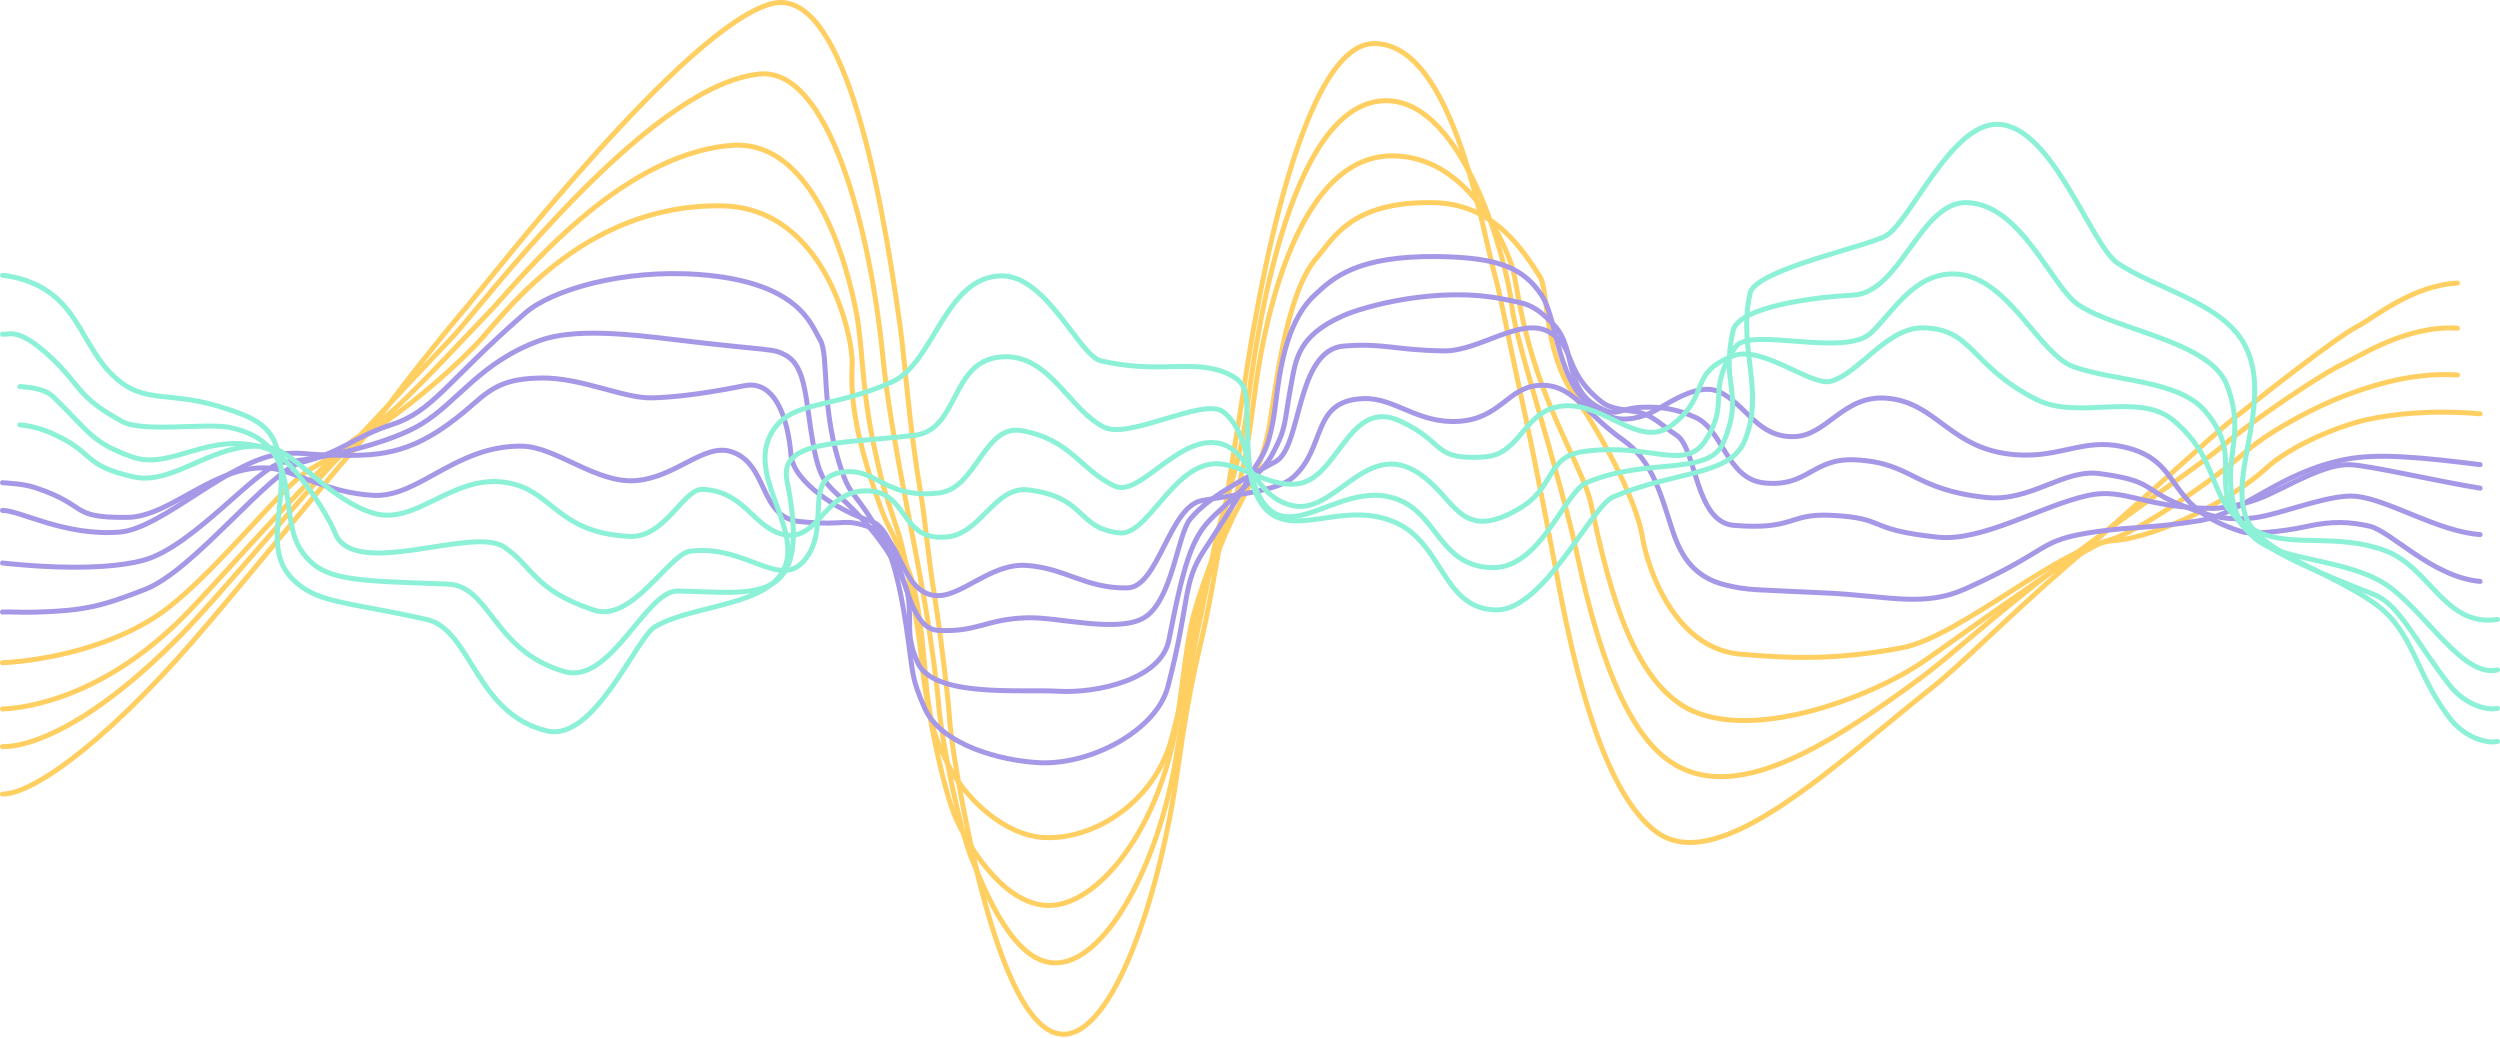 <svg xmlns="http://www.w3.org/2000/svg" xmlns:xlink="http://www.w3.org/1999/xlink" width="1002px" height="416px" viewBox="0 0 1002 416"><title>IMAGO-VECTORIZADO</title><desc>Created with Sketch.</desc><g id="Page-2" stroke="none" stroke-width="1" fill="none" fill-rule="evenodd" opacity="0.72" stroke-linecap="round"><g id="IMAGO-VECTORIZADO" transform="translate(1, 1)" stroke-width="2"><path d="M0,264.63 C3.35,264.497 35.366,262.788 60.956,246.452 C81.946,233.052 111.439,194.377 122.364,187.669 C132.932,181.167 160.582,166.974 189.83,137.114 C199.649,127.091 231.381,80.461 288.568,81.52 C329.583,82.282 341.123,133.799 340.542,145.342 C339.811,159.939 342.34,175.252 351.545,201.202 C355.308,211.819 354.895,207.439 363.414,228.406 C368.349,240.517 369.901,272.438 370.671,277.631 C372.485,290.105 372.765,292.34 378.342,304.17 C385.292,318.9 401.671,333.962 417.581,334.689 C437.991,335.615 461.862,320.087 468.539,295.149 C478.08,259.452 476.466,250.698 482.401,233.19 C485.94,222.737 490.953,210.54 494.682,203.336 C500.494,192.192 505.021,184.855 507.857,169.235 C509.856,158.26 513.998,116.644 526.838,102.21 C533.207,95.048 540.152,79.652 573.307,80.21 C597.775,80.599 609.069,98.916 616.164,109.798 C619.748,115.303 617.465,138.987 629.629,156.905 C644.831,179.299 655.36,202.267 657.28,214.208 C659.306,226.815 670.164,258.925 696.514,261.182 C717.17,262.952 734.766,263.597 761.227,258.659 C784.674,254.28 825.829,217.14 846.082,215.682 C864.32,214.357 894.148,198.833 907.178,186.759 C916.97,177.682 936.28,169.716 947.423,167.25 C957.951,164.922 973.778,163.157 993.026,164.866" id="Path" stroke="#FFBC26"></path><path d="M0,283.157 C3.325,283.026 37.686,281.973 73.876,244.831 C89.361,228.95 131.337,180.299 143.297,173.563 C154.054,167.49 166.867,153.876 196.19,122.898 C206.349,112.168 246.623,60.82 292.202,57.277 C328.962,54.418 341.288,117.214 342.934,128.546 C345.09,143.374 344.519,157.681 350.693,184.064 C353.22,194.859 352.112,191.433 358.89,212.147 C362.88,224.405 367.724,255.671 368.09,260.844 C369.237,277.251 376.918,316.084 382.46,327.78 C389.36,342.35 402.744,361.182 418.534,361.906 C438.801,362.822 465.06,330.477 471.284,284.337 C476.172,248.11 475.883,249.031 481.775,231.703 C485.294,221.363 492.859,203.129 494.998,195.477 C498.595,182.612 500.174,169.094 502.33,153.607 C503.849,142.686 515.122,60.42 557.807,61.468 C586.116,62.166 600.065,92.183 604.665,104.653 C606.804,110.448 607.298,122.477 613.433,142.585 C621.48,168.962 634.127,189.176 636.571,200.593 C642.811,229.77 651.186,266.674 672.218,281.062 C697.368,298.269 748.743,278.805 770.097,263.997 C789.212,250.742 833.87,217.841 843.968,215.569 C854.464,213.205 885.605,191.893 898.873,180.263 C909.652,170.81 929.416,161.032 938.543,157.686 C945.011,155.323 963.566,147.954 983.961,149.285" id="Path" stroke="#FFBC26"></path><path d="M0,298.25 C10.687,298.476 35.503,290.17 71.726,253.312 C87.214,237.553 124.634,192.359 134.168,183.003 C142.76,174.601 151.008,164.888 180.336,134.148 C190.496,123.501 257.861,33.354 303.302,28.684 C331.017,25.821 347.718,90.029 352.895,142.384 C354.359,157.174 357.33,175.078 362.379,201.514 C364.436,212.312 365.833,219.092 369.425,239.18 C371.67,251.705 374.668,274.295 375.034,279.427 C376.182,295.709 383.62,331.1 388.398,342.987 C394.584,358.355 405.526,384.214 421.318,384.922 C441.589,385.836 463.445,346.111 470.485,301.826 C476.222,265.752 477.175,260.082 480.833,243.218 C482.413,235.926 485.739,216.556 487.879,208.967 C491.471,196.201 496.193,181.873 498.372,166.505 C499.885,155.622 511.586,39.883 554.289,39.361 C586.2,38.969 603.339,105.653 604.891,121.151 C605.496,127.177 608.406,138.377 614.231,158.4 C621.853,184.58 628.178,207.762 630.622,219.092 C636.864,248.044 647.395,290.004 668.431,304.272 C693.585,321.347 729.692,299.566 768.909,270.669 C780.089,262.433 799.728,244.584 821.523,227.951 C850.74,205.658 882.496,184.158 890.09,177.549 C900.871,168.168 929.595,148.712 938.392,144.725 C944.428,141.993 963.563,129.211 983.961,130.532" id="Path" stroke="#FFBC26"></path><path d="M0,317.25 C10.71,317.508 38.367,299.593 76.156,256.191 C94.298,235.357 131.015,190.095 140.552,179.498 C149.157,169.96 157.189,156.241 186.574,121.343 C196.756,109.251 274.328,9.367 308.212,0.493 C336.091,-6.804 351.217,68.308 359.644,128.834 C361.971,145.558 363.026,167.026 368.07,197.048 C370.131,209.303 370.231,216.879 373.831,239.654 C376.08,253.875 379.085,279.519 379.452,285.347 C380.602,303.83 389.106,343.745 392.85,357.509 C397.888,376.053 408.853,412.704 424.684,413.515 C444.998,414.529 463.868,358.315 470.928,308.041 C476.677,267.077 479.816,260.945 483.459,241.798 C485.043,233.517 489.014,211.74 490.159,202.963 C492.319,186.005 494.913,172.205 497.502,155.055 C499.357,142.786 517.166,16.853 549.583,16.463 C581.562,16.072 593.227,92.36 598.199,109.515 C600.132,116.174 603.387,133.76 608.358,156.434 C614.919,186.37 621.251,220.457 623.695,233.32 C629.955,266.19 641.504,317.224 663.24,332.681 C688.286,350.485 735.374,304.58 773.702,274.329 C784.934,265.455 805.014,245.108 826.855,226.224 C856.135,200.915 885.63,173.584 894.068,166.884 C906.055,157.346 935.384,134.145 944.2,129.624 C950.249,126.518 966.025,113.26 983.961,112.47" id="Path" stroke="#FFBC26"></path><path d="M0,192.461 C2.873,192.746 8.233,192.828 13.342,194.528 C35.041,201.769 26.334,206.635 50.123,206.36 C67.755,206.157 85.945,184.1 107.95,186.736 C117.36,187.866 130.401,196.575 148.636,197.535 C166.87,198.496 181.557,177.535 208.058,177.815 C221.874,177.964 238.106,193.026 254.059,191.617 C270.012,190.207 281.129,176.646 291.928,179.977 C307.117,184.67 303.028,206.466 319.594,208.05 C340.205,210.024 335.581,206.119 349.102,210.773 C360.291,214.635 360.129,235.731 373.299,237.629 C383.713,239.13 395.644,224.763 410.074,225.608 C425.96,226.54 434.088,235.002 450.872,234.626 C463.344,234.341 467.672,201.909 480.814,199.602 C494.157,197.25 511.052,195.764 517.16,190.4 C530.826,178.379 524.222,159.407 545.691,158.755 C558.058,158.379 567.501,168.99 583.772,167.86 C600.277,166.721 603.295,154.531 615.343,153.498 C629.11,152.315 633.84,164.326 649.302,175.188 C660.804,183.26 664.167,195.464 668.942,210.396 C672.054,220.143 676.717,230.189 690.746,233.496 C700.295,235.751 701.283,235.191 731.432,236.692 C755.975,237.909 770.137,242.485 786.765,234.998 C822.464,218.941 814.766,215.6 839.276,212.091 C854.336,209.928 859.652,210.98 880.067,207.77 C897.967,204.951 912.018,188.551 938.92,183.149 C952.436,180.441 970.876,182.507 993.026,185.23" id="Path" stroke="#8370DE"></path><path d="M0,203.576 C7.304,203.601 24.746,213.926 46.837,212.278 C64.19,210.98 91.601,182.486 112.633,180.863 C121.928,180.144 119.458,181.362 137.646,181.512 C155.35,181.672 168.102,179.24 188.945,160.737 C197.035,153.557 202.511,150.751 215.77,150.511 C231.818,150.197 248.919,158.764 260.377,158.465 C266.544,158.3 277.662,157.536 297.356,153.597 C309.501,151.16 314.776,166.284 316.025,181.347 C316.911,192.012 334.659,203.69 347.93,207.81 C361.083,211.894 360.331,250.748 374.755,251.632 C390.636,252.596 394.232,246.994 410.999,246.604 C423.472,246.31 447.437,252.93 457.769,246.44 C468.921,239.449 470.895,213.257 476.075,206.996 C483.323,198.228 495.652,192.062 510.333,183.949 C520.86,178.127 518.307,139.147 537.705,137.689 C554.193,136.446 557.276,139.312 577.762,139.637 C591.585,139.856 608.396,126.001 619.453,131.843 C630.912,137.899 625.113,147.211 640.385,159.638 C642.772,161.58 644.288,162.554 654.436,163.982 C661.239,164.941 665.309,169.824 670.93,173.399 C678.998,178.521 678.296,208.259 693.886,209.557 C718.33,211.594 715.665,204.684 732.917,205.533 C755.934,206.671 746.149,211.215 775.695,214.3 C793.538,216.163 817.319,201.633 835.87,197.579 C850.735,194.334 858.174,202.612 885.719,202.772 C887.988,202.772 898.036,201.983 908.195,197.255 C919.068,192.197 931.318,184.957 940.819,185.247 C948.386,185.476 976.711,192.062 993.026,194.658" id="Path" stroke="#8370DE"></path><path d="M0,224.645 C2.867,224.934 36.864,228.939 56.651,223.507 C76.74,217.996 102.802,185.242 112.757,184.27 C129.193,182.664 154.932,176.813 167.783,169.032 C182.548,160.09 191.312,144.224 215.381,135.471 C228.966,130.528 250.674,132.872 268.051,134.972 C308.595,139.89 308.595,138.378 314.024,141.456 C322.208,146.099 321.729,158.997 324.886,176.803 C328.505,197.252 331.991,191.741 348.415,211.502 C356.811,221.607 362.14,232.38 362.891,237.438 C364.701,249.598 361.689,252.62 366.694,264.371 C372.819,278.805 408.402,275.174 422.805,276.047 C438.662,277.01 464.429,271.344 467.508,255.453 C474.134,221.228 477.424,213.343 486.149,205.193 C494.656,197.247 505.213,188.055 508.977,181.033 C514.773,170.17 513.564,168.858 516.398,153.631 C518.392,142.932 519.115,133.68 537.216,125.585 C545.489,121.879 575.132,113.505 601.801,118.937 C610.648,120.737 613.761,120.697 622.029,129.476 C631.338,139.371 624.812,157.172 643.253,163.82 C647.406,165.317 649.316,162.459 657.367,162.224 C664.983,162.005 670.941,162.873 678.524,166.279 C689.659,171.267 691.012,190.923 706.04,192.544 C723.65,194.444 725.371,182.454 742.597,183.302 C765.586,184.439 765.586,195.302 795.084,198.385 C812.9,200.245 826.035,186.873 840.516,188.818 C866.645,192.31 854.274,196.115 884.317,205.352 C886.461,206.016 895.286,208.245 906.399,205.851 C916.894,203.582 933.742,197.013 943.146,197.906 C956.257,199.148 975.95,212.021 993.026,213.258" id="Path" stroke="#8370DE"></path><path d="M0,244.298 C3.339,244.167 7.747,244.514 13.213,244.353 C32.62,243.775 39.472,242.145 57.304,235.167 C76.828,227.526 107.317,187.353 119.946,184.289 C135.53,180.501 141.451,173.851 155.744,169.283 C172.63,163.89 177.829,152.064 209.581,124.406 C220.156,115.215 248.54,106.799 279.007,109.012 C319.775,111.98 324.183,129.638 327.651,135.101 C331.463,141.137 327.567,163.206 336.745,188.721 C340.496,199.159 341.938,195.507 353.053,215.337 C359.409,226.671 362.375,251.346 363.126,256.451 C364.941,268.716 364.351,270.97 369.622,282.841 C376.122,297.485 399.982,303.97 415.817,304.699 C436.17,305.615 462.479,291.781 467.06,274.305 C476.154,239.594 472.687,233.18 481.636,219.512 C487.697,210.246 494.927,199.194 498.667,192.116 C504.461,181.155 506.52,182.423 509.348,167.064 C511.34,156.274 511.936,130.156 526.095,117.102 C533.169,110.562 542.692,101.316 575.746,101.834 C600.135,102.221 609.808,106.663 616.882,117.358 C624.429,128.772 622.514,160.022 645.606,166.416 C649.886,167.598 656.432,167.064 663.361,163.02 C669.761,159.287 680.297,152.541 687.9,155.977 C699.031,161.008 703.244,174.59 718.355,173.981 C731.345,173.478 737.835,157.28 755.016,158.588 C775.654,160.153 780.418,179.46 807.267,181.286 C824.849,182.483 833.982,174.63 849.699,178.026 C875.396,183.56 864.999,202.288 897.909,212.203 C900.943,213.119 912.491,212.409 923.6,209.985 C934.097,207.696 940.815,208.164 948.574,209.859 C957.2,211.74 973.831,230.338 993.026,232.033" id="Path" stroke="#8370DE"></path><path d="M0,109.364 C4.28,109.8 8.454,110.885 12.354,112.573 C30.86,120.652 32.064,138.464 45.086,150.253 C57.641,161.588 66.674,154.983 90.613,163.083 C99.495,166.087 106.338,168.941 109.47,177.113 C116.842,196.352 102.816,217.564 116.19,231.028 C125.942,240.848 136.808,239.885 169.947,247.263 C187.94,251.272 189.45,285.144 218.287,291.96 C237.156,296.422 253.99,254.677 261.501,250.226 C276.97,241.065 308.31,242.152 313.882,225.417 C319.304,209.181 298.246,188.943 308.466,172.099 C316.3,159.187 331.92,163.17 356.589,152.056 C373.495,144.441 377.831,109.564 400.611,109.564 C418.598,109.564 431.604,141.633 440.275,143.637 C464.287,149.192 477.911,142.421 491.653,149.053 C501.622,153.86 497.504,159.873 499.671,184.929 C500.563,195.198 504.012,200.901 506.826,203.57 C518.528,214.648 538.059,199.181 558.649,208.579 C577.512,217.199 577.295,243.254 598.771,243.455 C617.839,243.63 636.702,201.963 645.579,198.155 C669.947,187.716 692.387,189.911 698.255,175.706 C706.524,155.612 695.441,139.155 700.422,116.582 C702.59,106.762 749.164,97.575 755.483,93.128 C765.452,86.116 781.278,48.436 799.706,48.817 C821.594,49.297 836.991,97.322 847.829,104.541 C863.432,114.933 889.878,120.374 898.766,137.408 C911.198,161.243 888.998,193.977 901.586,210.573 C910.257,222.001 935.187,229.637 951.007,241.039 C966.543,252.25 967.023,269.037 980.926,286.937 C986.994,294.758 995.882,297.159 1000,296.159" id="Path" stroke="#5FECC7"></path><path d="M0,132.941 C2.875,133.244 6.308,130.051 19.326,142.165 C31.792,153.761 29.542,157.957 48.126,168.006 C56.293,172.423 81.827,168.441 90.998,170.312 C122.26,176.691 109.197,205.504 120.317,220.528 C128.568,231.694 139.671,231.76 178.296,233.087 C195.668,233.687 196.321,259.799 225.188,268.172 C243.788,273.563 257.761,235.68 270.572,235.89 C301.878,236.403 324.861,242.864 314.439,191.823 C311.045,175.21 335.551,176.988 365.473,173.483 C384.163,171.295 379.368,141.985 402.172,141.985 C420.197,141.985 427.929,163.701 441.695,170.291 C451.682,175.077 481.185,158.388 489.033,163.917 C497.887,170.148 499.668,186.863 500.756,190.424 C511.396,225.109 534.083,190.178 558.735,198.996 C575.454,204.976 575.89,226.303 597.387,226.503 C616.49,226.682 626.053,196.204 634.957,192.417 C659.369,182.036 684.037,190.224 689.899,176.071 C698.183,156.087 688.598,154.073 693.589,131.624 C695.76,121.853 726.38,118.066 741.798,117.277 C760.694,116.298 768.727,79.799 787.188,80.199 C809.116,80.675 821.28,114.084 832.138,121.263 C847.768,131.599 885.042,135.744 891.64,153.545 C899.026,173.478 890.34,181.651 893.812,199.191 C896.514,212.847 904.943,219.473 950.49,237.264 C960.694,241.25 966.969,255.936 980.892,273.742 C986.971,281.516 995.875,283.909 1000,282.909" id="Path" stroke="#5FECC7"></path><path d="M6.974,153.934 C9.834,154.23 16.664,154.444 20.408,158.086 C34.808,172.089 35.602,176.251 51.73,182.063 C68.024,187.932 82.707,170.958 106.565,178.966 C115.423,181.941 130.163,204.507 133.278,212.586 C140.625,231.612 188.153,209.815 200.898,218.139 C212.611,225.78 212.533,235.433 237.163,243.558 C252.424,248.591 267.152,220.997 275.649,219.922 C299.196,216.947 312.991,237.751 323.177,221.109 C330.985,208.343 321.605,191.054 335.705,188.41 C350.4,185.639 352.966,199.23 375.458,196.561 C390.364,194.778 393.429,168.86 408.513,171.6 C428.172,175.166 431.976,187.239 445.671,193.795 C455.607,198.547 470.746,173.928 486.934,176.552 C500.33,178.732 500.974,198.349 517.396,201.721 C533.673,205.063 545.98,176.623 565.573,187.458 C582.422,196.77 582.9,217.207 607.48,203.112 C623.03,194.197 618.071,182.109 634.054,179.929 C660.528,176.317 674.328,188.334 682.664,175.37 C692.599,159.915 682.664,155.952 694.543,138.118 C700.18,129.662 738.416,142.473 748.968,132.372 C757.62,124.109 766.04,108.787 781.806,108.787 C803.632,108.787 815.844,140.975 830.2,146.044 C847.049,151.989 872.113,151.194 882.914,163.873 C900.469,184.483 880.321,193.993 902.352,214.4 C912.937,224.206 940.588,222.723 956.36,234.022 C971.838,245.106 986.172,270.698 1000,267.51" id="Path" stroke="#5FECC7"></path><path d="M6.974,169.274 C11.249,169.709 15.418,170.791 19.314,172.479 C37.795,180.563 31.221,185.309 52.445,190.122 C69.484,193.987 86.222,174.086 107.875,178.492 C117.11,180.373 131.905,199.959 149.017,204.772 C165.476,209.409 179.659,190.194 199.904,192.147 C220.695,194.152 220.645,212.45 251.227,213.995 C265.554,214.722 272.88,194.93 280.456,195.151 C296.476,195.574 300.656,209.234 311.421,212.795 C326.579,217.803 328.588,196.47 345.198,195.754 C363.823,194.95 358.752,216.288 378.764,214.196 C392.19,212.795 397.817,193.75 411.049,195.352 C434.678,198.222 430.108,210.589 447.642,212.594 C458.775,213.867 468.444,186.572 485.104,184.928 C495.285,183.928 506.757,194.353 518.886,192.946 C535.48,191.029 539.482,158.288 560.027,167.697 C578.864,176.317 572.641,183.562 594.021,182.125 C608.961,181.12 609.607,162.879 625.855,161.678 C642.321,160.457 656.242,179.167 668.945,169.495 C684.92,157.329 675.274,148.688 693.632,141.633 C705.104,137.223 724.948,153.763 732.596,151.857 C743.857,149.048 755.112,130.261 769.624,130.405 C789.763,130.606 788.678,145.642 815.096,159.071 C831.94,167.635 856.237,155.866 870.097,167.491 C891.277,185.258 882.004,201.768 904.091,212.192 C917.523,218.53 935.491,212.594 954.745,219.607 C973.064,226.275 978.781,250.478 1000,247.268" id="Path" stroke="#5FECC7"></path></g></g></svg>
